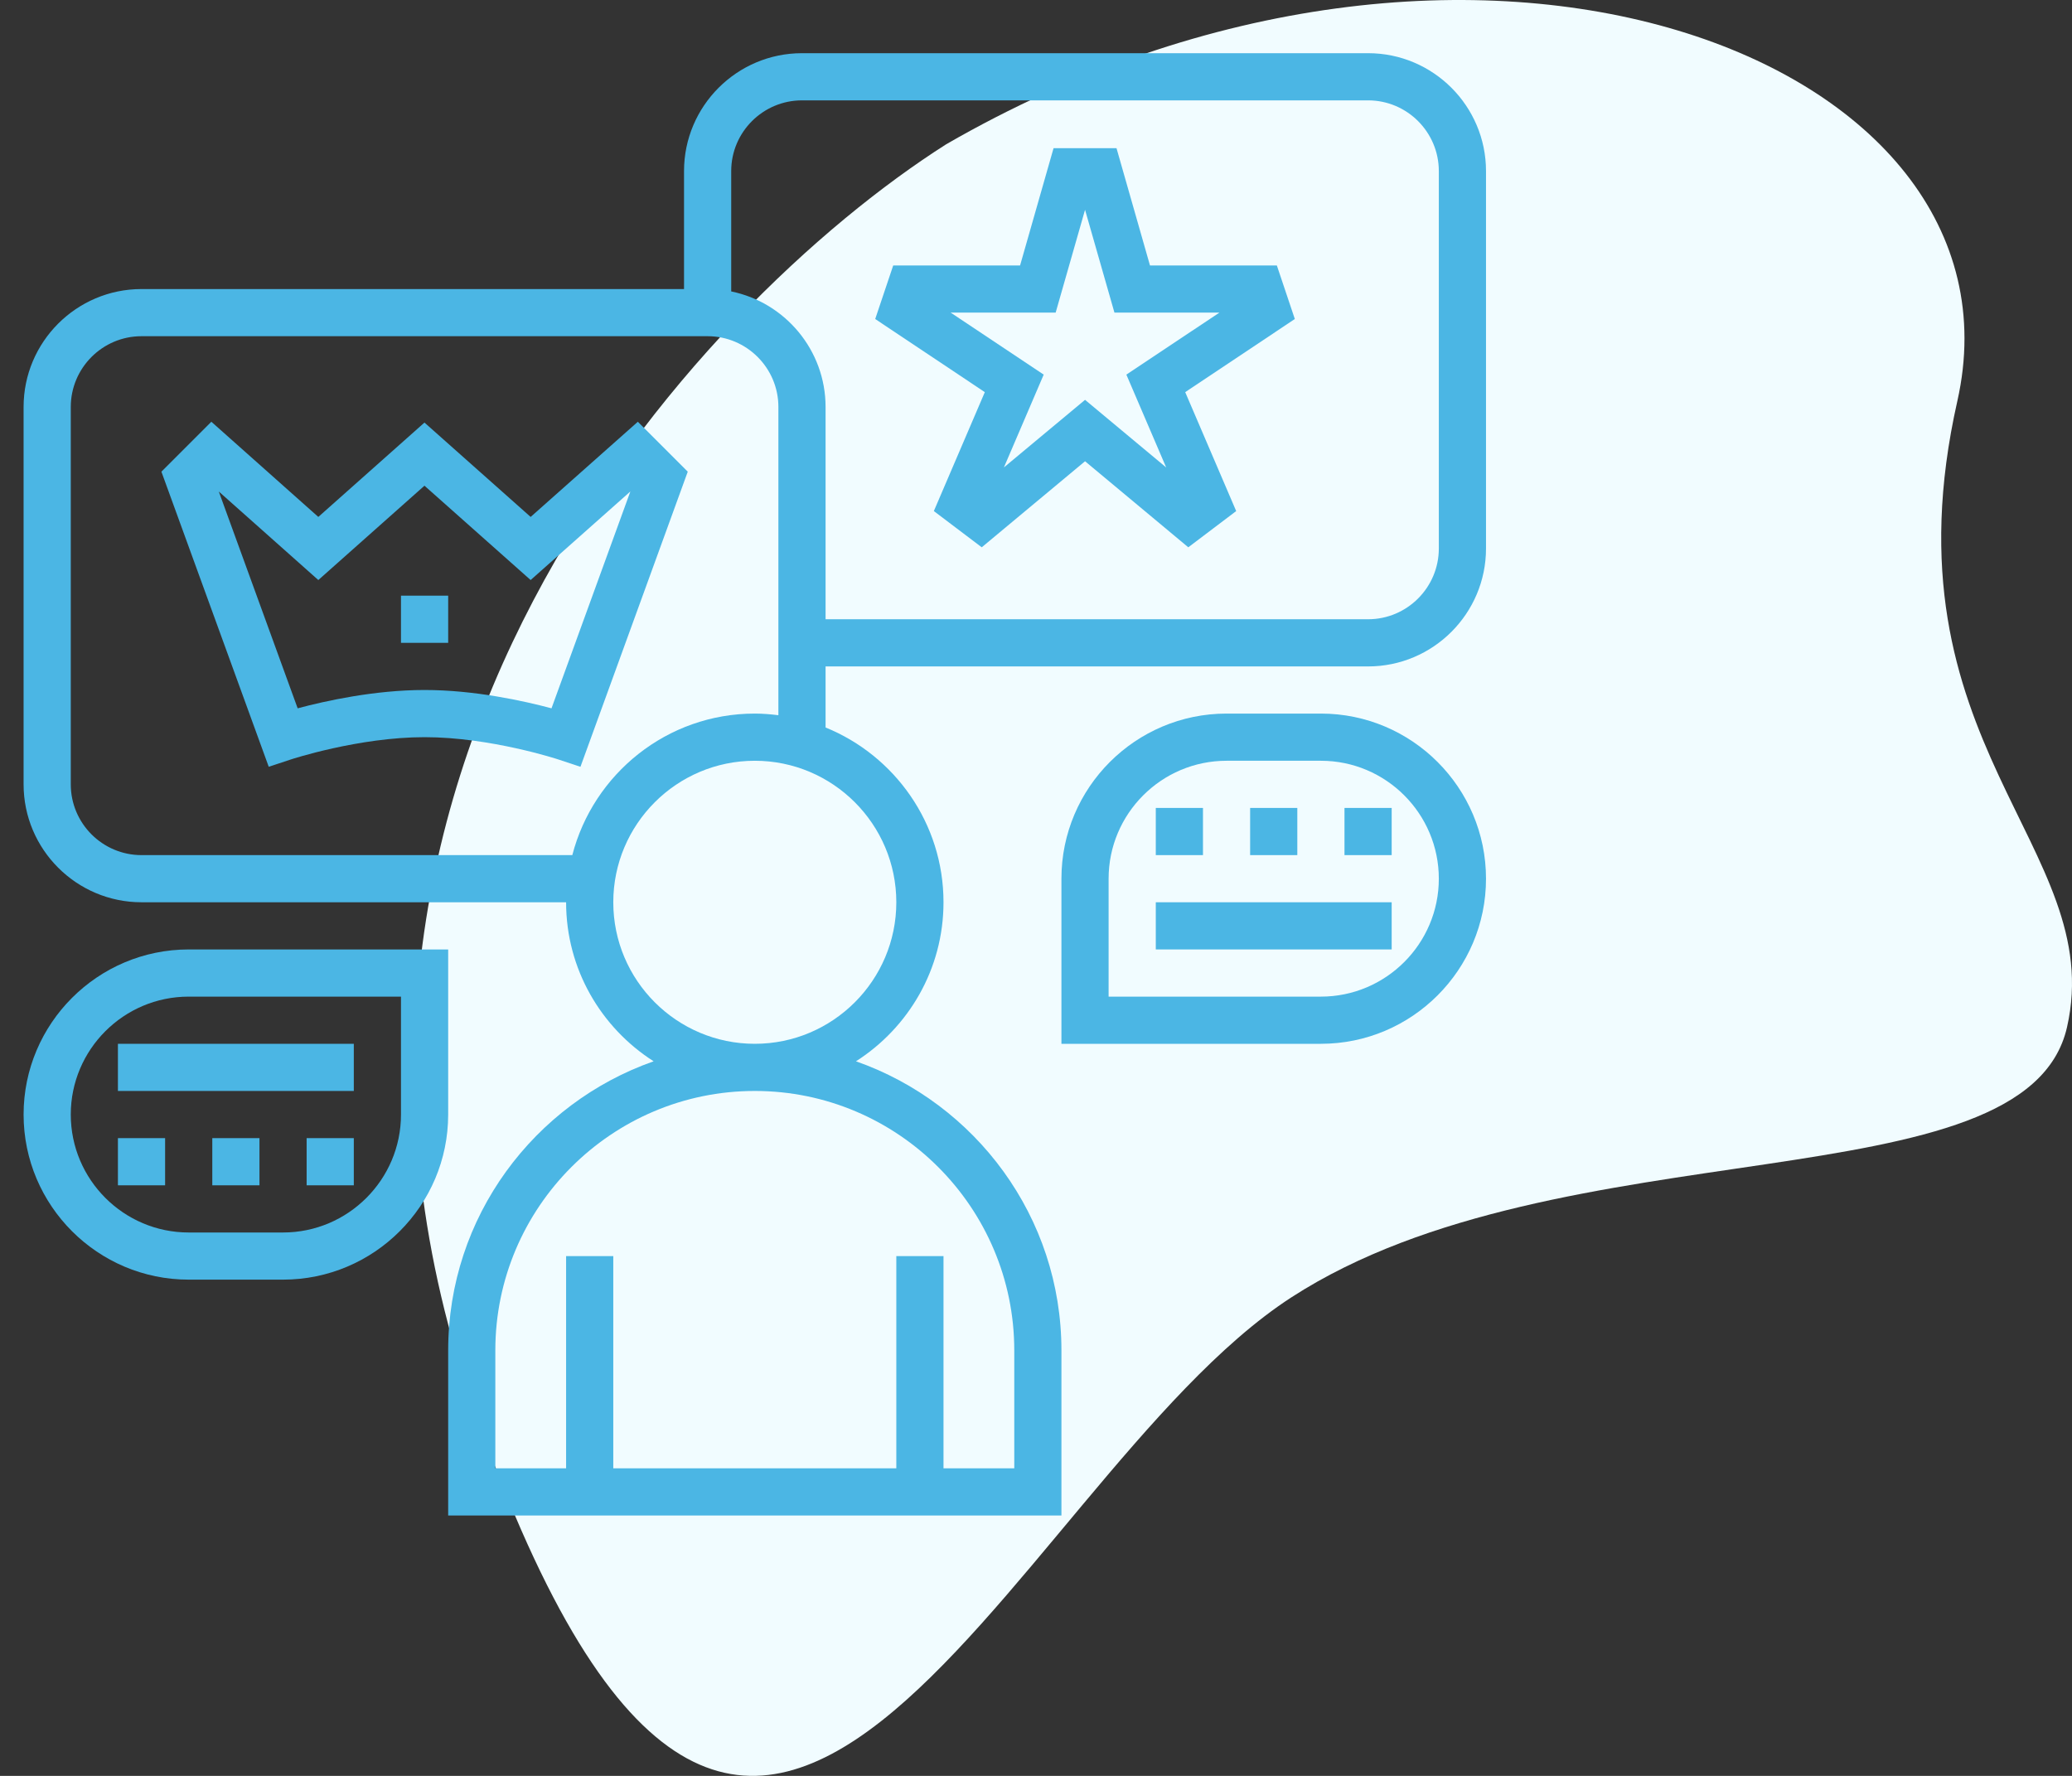 <svg width="70" height="60" viewBox="0 0 70 60" fill="none" xmlns="http://www.w3.org/2000/svg">
<rect x="0" y="0" width="70" height="60" fill="#333333" stroke="none"/>
<path d="M16.061 47.735C8.51 26.344 23.517 10.248 31.965 4.875C49.694 -5.354 68.738 1.95 66.126 13.552C63.514 25.155 71.217 28.606 69.832 34.703C68.446 40.8 52.757 37.923 43.63 43.831C33.973 50.083 25.499 74.475 16.061 47.735Z" fill="#F1FCFF"/>
<g clip-path="url(#clip0)">
<path d="M46.219 1.797H27.094C24.897 1.797 23.109 3.584 23.109 5.781V9.766H4.781C2.584 9.766 0.797 11.553 0.797 13.75V26.5C0.797 28.697 2.584 30.484 4.781 30.484H19.125C19.125 32.742 20.308 34.724 22.082 35.857C18.047 37.274 15.141 41.111 15.141 45.625V51.203H35.859V45.625C35.859 41.111 32.953 37.274 28.918 35.857C30.692 34.724 31.875 32.742 31.875 30.484C31.875 27.815 30.224 25.527 27.891 24.579V22.516H46.219C48.416 22.516 50.203 20.728 50.203 18.531V5.781C50.203 3.584 48.416 1.797 46.219 1.797ZM34.266 45.625V49.609H31.875V42.438H30.281V49.609H20.719V42.438H19.125V49.609H16.734V45.625C16.734 40.792 20.667 36.859 25.5 36.859C30.333 36.859 34.266 40.792 34.266 45.625ZM30.281 30.484C30.281 33.121 28.137 35.266 25.5 35.266C22.863 35.266 20.719 33.121 20.719 30.484C20.719 27.848 22.863 25.703 25.5 25.703C28.137 25.703 30.281 27.848 30.281 30.484ZM25.5 24.109C22.536 24.109 20.045 26.145 19.335 28.891H4.781C3.463 28.891 2.391 27.818 2.391 26.5V13.75C2.391 12.432 3.463 11.359 4.781 11.359H23.906C25.224 11.359 26.297 12.432 26.297 13.75V24.164C26.035 24.132 25.77 24.109 25.5 24.109ZM48.609 18.531C48.609 19.849 47.537 20.922 46.219 20.922H27.891V13.75C27.891 11.826 26.519 10.217 24.703 9.846V5.781C24.703 4.463 25.776 3.391 27.094 3.391H46.219C47.537 3.391 48.609 4.463 48.609 5.781V18.531Z" fill="#4BB6E4"/>
<path d="M43.137 8.969H38.851L37.72 5.007H35.593L34.462 8.969H30.176L29.568 10.778L33.271 13.249L31.549 17.267L33.167 18.491L36.657 15.584L40.145 18.491L41.763 17.267L40.041 13.249L43.744 10.778L43.137 8.969ZM38.053 12.657L39.398 15.793L36.657 13.509L33.916 15.792L35.26 12.657L32.117 10.562H35.664L36.657 7.088L37.65 10.562H41.196L38.053 12.657Z" fill="#4BB6E4"/>
<path d="M17.927 17.465L14.34 14.277L10.754 17.465L7.14 14.249L5.453 15.936L9.079 25.906L9.814 25.663C9.838 25.654 12.117 24.906 14.344 24.906C16.57 24.906 18.85 25.654 18.874 25.663L19.61 25.907L23.235 15.936L21.549 14.249L17.927 17.465ZM18.632 23.931C17.703 23.683 16.036 23.312 14.344 23.312C12.652 23.312 10.984 23.683 10.056 23.931L7.392 16.607L10.754 19.597L14.34 16.41L17.927 19.597L21.296 16.605L18.632 23.931Z" fill="#4BB6E4"/>
<path d="M44.625 24.109H41.438C38.362 24.109 35.859 26.612 35.859 29.688V35.266H44.625C47.7 35.266 50.203 32.763 50.203 29.688C50.203 26.612 47.7 24.109 44.625 24.109ZM44.625 33.672H37.453V29.688C37.453 27.491 39.24 25.703 41.438 25.703H44.625C46.822 25.703 48.609 27.491 48.609 29.688C48.609 31.884 46.822 33.672 44.625 33.672Z" fill="#4BB6E4"/>
<path d="M39.047 27.297H40.641V28.891H39.047V27.297Z" fill="#4BB6E4"/>
<path d="M42.234 27.297H43.828V28.891H42.234V27.297Z" fill="#4BB6E4"/>
<path d="M45.422 27.297H47.016V28.891H45.422V27.297Z" fill="#4BB6E4"/>
<path d="M39.047 30.484H47.016V32.078H39.047V30.484Z" fill="#4BB6E4"/>
<path d="M15.141 32.078H6.375C3.3 32.078 0.797 34.581 0.797 37.656C0.797 40.731 3.3 43.234 6.375 43.234H9.562C12.638 43.234 15.141 40.731 15.141 37.656V32.078ZM13.547 37.656C13.547 39.853 11.759 41.641 9.562 41.641H6.375C4.178 41.641 2.391 39.853 2.391 37.656C2.391 35.459 4.178 33.672 6.375 33.672H13.547V37.656Z" fill="#4BB6E4"/>
<path d="M10.359 38.453H11.953V40.047H10.359V38.453Z" fill="#4BB6E4"/>
<path d="M7.172 38.453H8.766V40.047H7.172V38.453Z" fill="#4BB6E4"/>
<path d="M3.984 38.453H5.578V40.047H3.984V38.453Z" fill="#4BB6E4"/>
<path d="M3.984 35.266H11.953V36.859H3.984V35.266Z" fill="#4BB6E4"/>
<path d="M13.547 20.125H15.141V21.719H13.547V20.125Z" fill="#4BB6E4"/>
</g>
<defs>
<clipPath id="clip0">
<rect width="51" height="51" fill="white" transform="translate(0 1)"/>
</clipPath>
</defs>
</svg>
